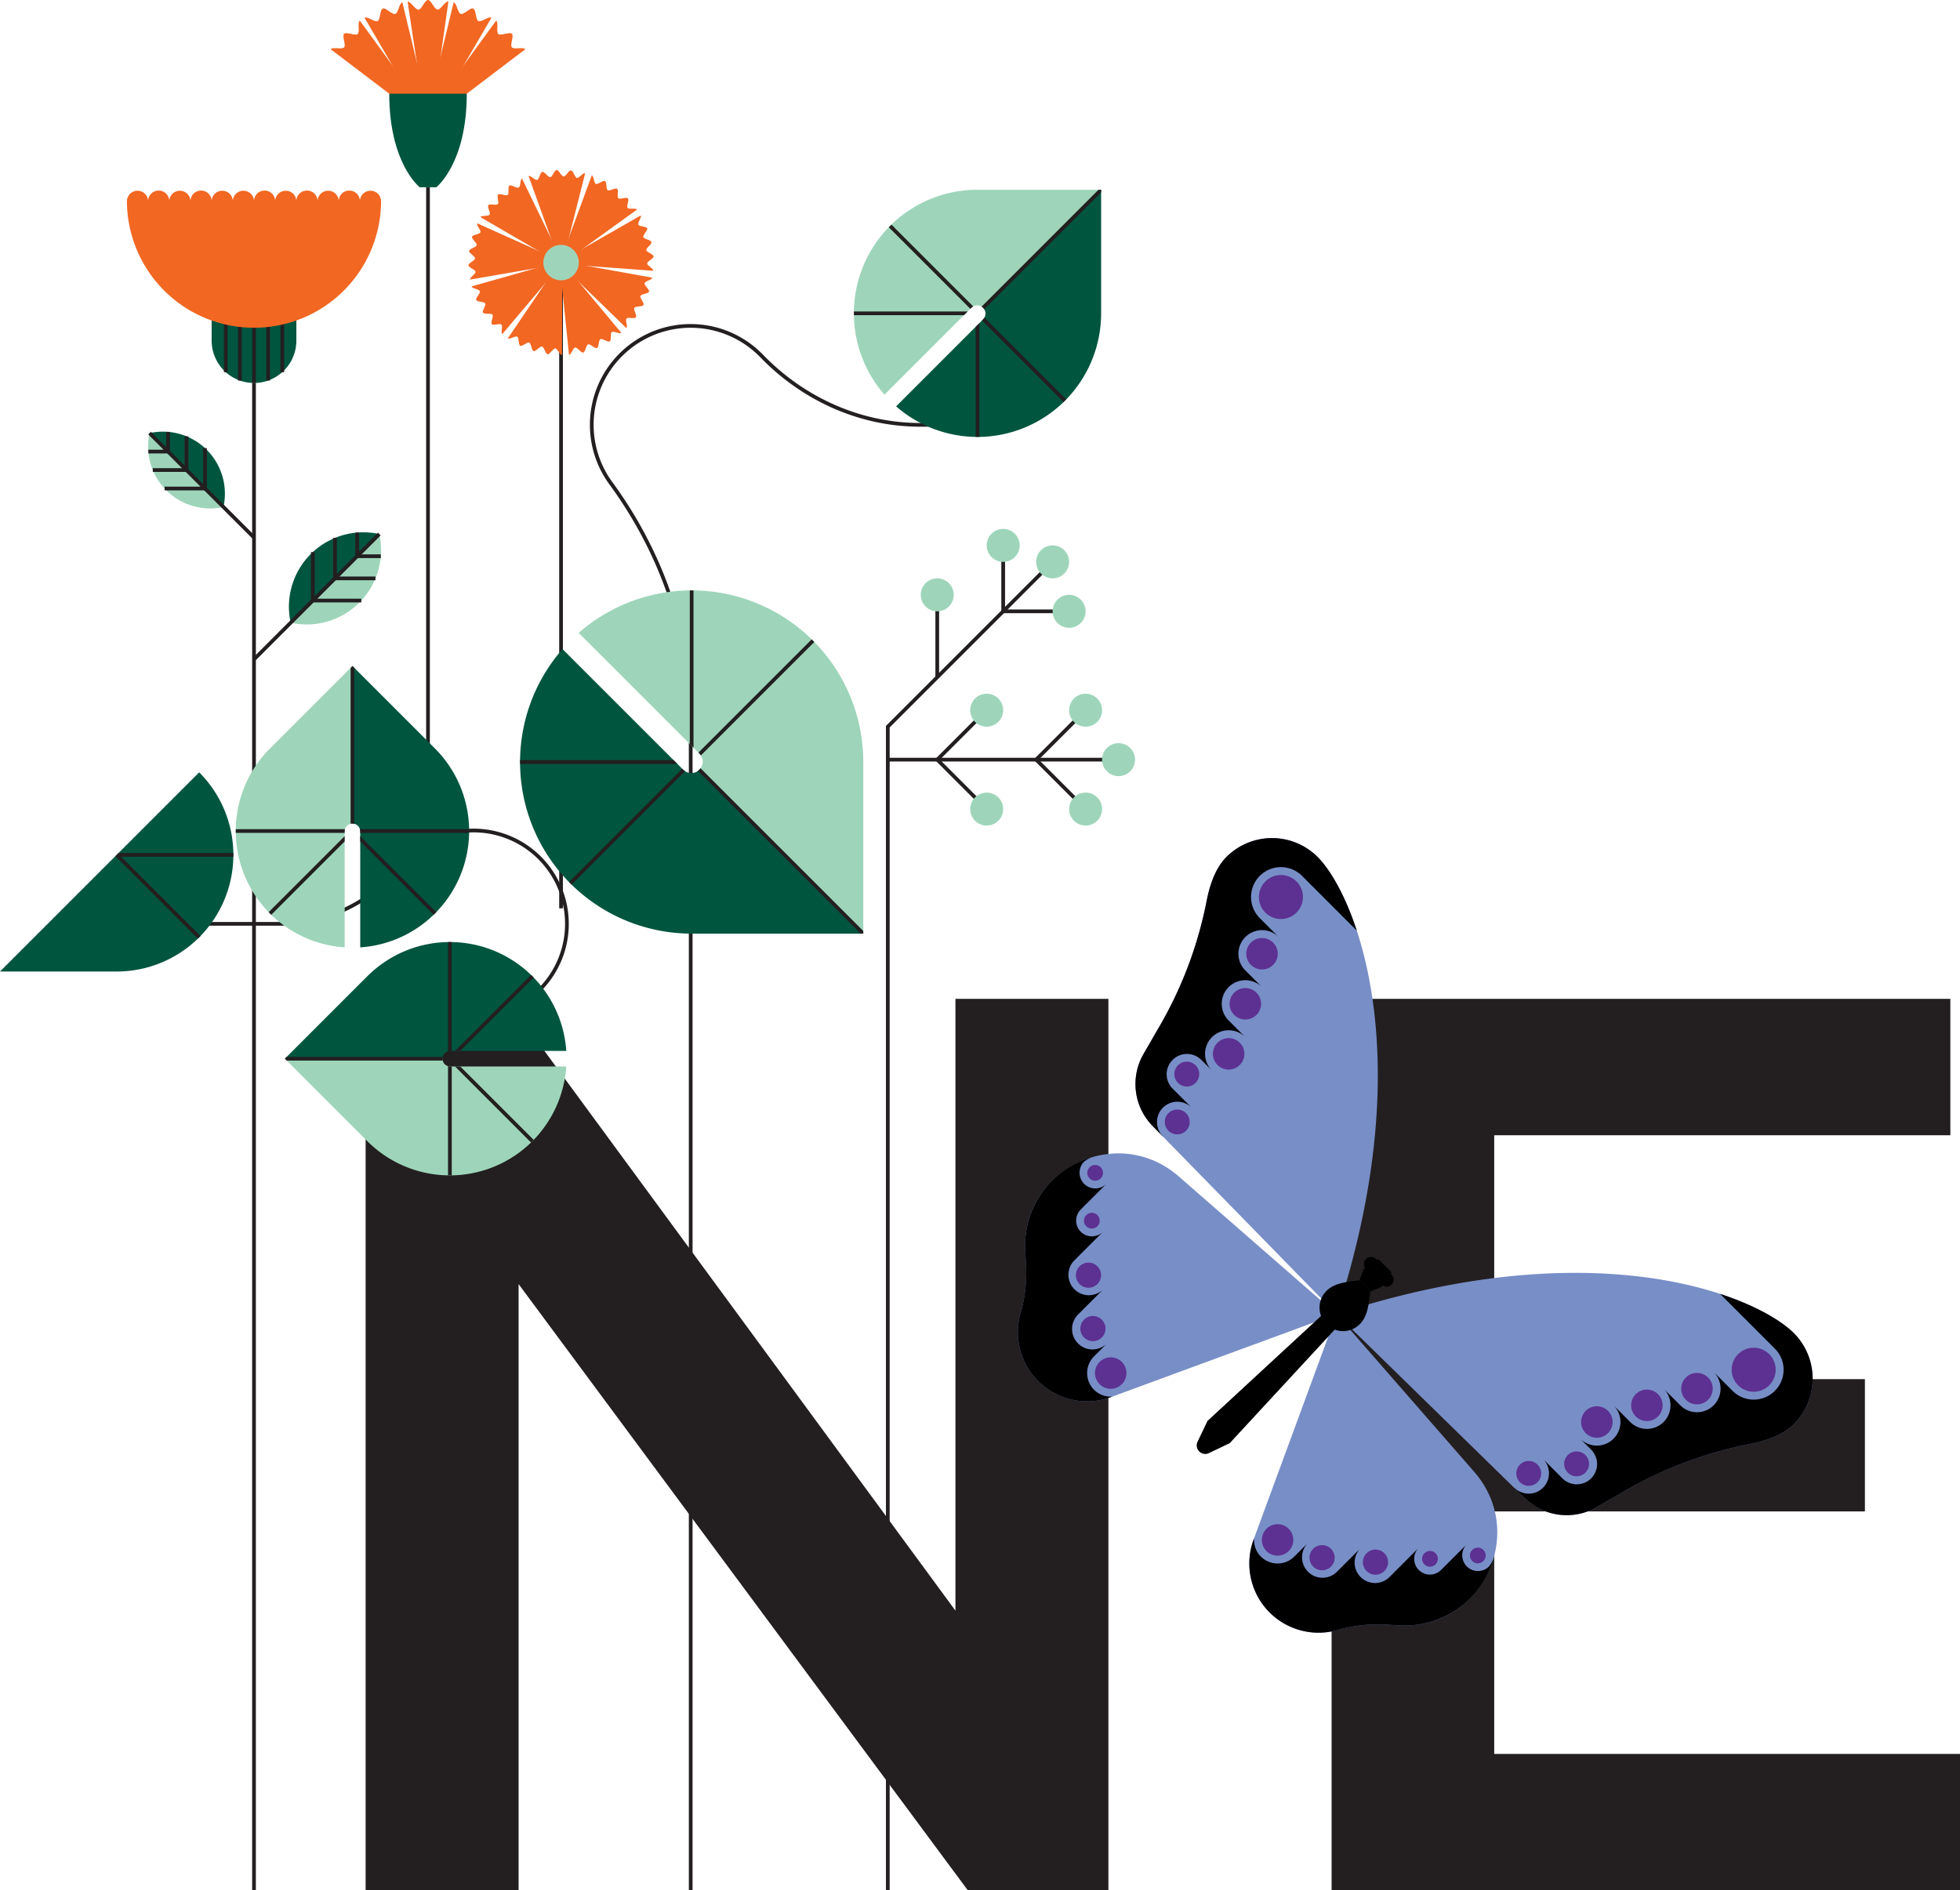 <svg xmlns="http://www.w3.org/2000/svg" xmlns:xlink="http://www.w3.org/1999/xlink" viewBox="0 0 632.243 609.846"><defs><style>.cls-1,.cls-5{fill:none;}.cls-2{fill:#231f20;}.cls-3{fill:#788ec7;}.cls-4{fill:#5c3192;}.cls-5{stroke:#231f20;stroke-miterlimit:10;stroke-width:1.201px;}.cls-6{fill:#00553f;}.cls-7{fill:#9ed5ba;}.cls-8{fill:#f26722;}.cls-9{clip-path:url(#clip-path);}.cls-10{clip-path:url(#clip-path-2);}.cls-11{clip-path:url(#clip-path-3);}.cls-12{clip-path:url(#clip-path-4);}.cls-13{clip-path:url(#clip-path-5);}</style><clipPath id="clip-path"><path class="cls-1" d="M0,313.421H37.639a37.64,37.64,0,0,0,26.615-64.254Z"/></clipPath><clipPath id="clip-path-2"><path class="cls-1" d="M315.315,61.209a39.866,39.866,0,0,0-30.007,66.124l28.04-28.039a2.658,2.658,0,1,1,3.759,3.759l-28.039,28.04a39.869,39.869,0,0,0,66.124-30.008V61.209Z"/></clipPath><clipPath id="clip-path-3"><path class="cls-1" d="M186.671,204.176,225.6,243.1a3.691,3.691,0,0,1-5.22,5.219L181.452,209.4a55.35,55.35,0,0,0,41.657,91.8h55.36V245.833a55.343,55.343,0,0,0-91.8-41.657"/></clipPath><clipPath id="clip-path-4"><path class="cls-1" d="M118.5,314.934,91.889,341.549,118.5,368.163a37.628,37.628,0,0,0,64.16-24.105H145.236a2.509,2.509,0,0,1,0-5.018h37.428a37.632,37.632,0,0,0-64.16-24.106"/></clipPath><clipPath id="clip-path-5"><path class="cls-1" d="M87.075,241.476a37.628,37.628,0,0,0,24.106,64.16V268.207a2.509,2.509,0,0,1,5.018,0v37.429a37.632,37.632,0,0,0,24.106-64.16L113.69,214.861Z"/></clipPath></defs><title>Risorsa 3</title><g id="Livello_2" data-name="Livello 2"><g id="Livello_1-2" data-name="Livello 1"><polygon class="cls-2" points="117.942 609.846 117.942 322.241 163.282 322.241 308.197 519.609 308.197 322.241 357.538 322.241 357.538 609.846 312.197 609.846 167.283 414.257 167.283 609.846 117.942 609.846"/><polygon class="cls-2" points="429.542 609.846 429.542 322.241 629.131 322.241 629.131 366.249 481.994 366.249 481.994 444.929 601.57 444.929 601.57 487.603 481.994 487.603 481.994 565.839 632.243 565.839 632.243 609.846 429.542 609.846"/><path class="cls-3" d="M577.744,429.232l.159.142c.249.229.489.454.71.676a20.8,20.8,0,0,1,0,29.424c-3.3,3.3-8.417,5.243-14.01,6.35a130.22,130.22,0,0,0-39.861,14.8l-9.7,5.6a19.359,19.359,0,0,1-23.206-2.925l-60.7-59.344c82.51-26.911,133.335-6.665,146.611,5.282"/><path class="cls-4" d="M560.672,446.915a7.1,7.1,0,1,0,0-10.047,7.112,7.112,0,0,0,0,10.047"/><path class="cls-4" d="M543.807,451.58a5.075,5.075,0,1,0,0-7.177,5.08,5.08,0,0,0,0,7.177"/><path class="cls-4" d="M527.659,456.962a5.075,5.075,0,1,0,0-7.177,5.08,5.08,0,0,0,0,7.177"/><path class="cls-4" d="M511.512,462.344a5.075,5.075,0,1,0,0-7.176,5.08,5.08,0,0,0,0,7.176"/><path class="cls-4" d="M505.732,475.09a4.012,4.012,0,1,0,0-5.673,4.015,4.015,0,0,0,0,5.673"/><path class="cls-4" d="M490.291,478.175a4.012,4.012,0,1,0,0-5.675,4.017,4.017,0,0,0,0,5.675"/><path d="M488.5,479.969a6.55,6.55,0,0,0,9.263-9.263l6.178,6.179a6.55,6.55,0,1,0,9.263-9.262l-3.483-3.484a7.612,7.612,0,1,0,10.765-10.765l5.382,5.383a7.612,7.612,0,0,0,10.765-10.765l5.383,5.382a7.612,7.612,0,1,0,10.765-10.765l6.1,6.1a9.641,9.641,0,0,0,13.635-13.635l-17.652-17.653c11.094,3.639,18.782,8.121,22.883,11.811.053.048.107.095.159.143.249.228.489.454.711.675a20.806,20.806,0,0,1,0,29.424c-3.3,3.3-8.418,5.243-14.01,6.35a130.2,130.2,0,0,0-39.861,14.8l-9.7,5.6a19.356,19.356,0,0,1-23.205-2.925l-3.355-3.28Z"/><path class="cls-3" d="M431.133,423.949l44.4,50.872c17.417,19.954,2.219,51.03-24.224,49.533l-4.26-.241a46.669,46.669,0,0,0-15.553,1.748h0A22.327,22.327,0,0,1,404.367,496.7Z"/><path class="cls-4" d="M408.527,500.381a5.075,5.075,0,1,0,0-7.177,5.082,5.082,0,0,0,0,7.177"/><path class="cls-4" d="M423.6,505.4a4.06,4.06,0,1,0,0-5.741,4.064,4.064,0,0,0,0,5.741"/><path class="cls-4" d="M440.822,506.84a4.06,4.06,0,1,0,0-5.741,4.064,4.064,0,0,0,0,5.741"/><path class="cls-4" d="M459.481,504.687a2.537,2.537,0,1,0,0-3.588,2.54,2.54,0,0,0,0,3.588"/><path class="cls-4" d="M474.911,503.61a2.537,2.537,0,1,0,0-3.588,2.54,2.54,0,0,0,0,3.588"/><path d="M406.733,502.175a7.611,7.611,0,0,0,10.765,0l4.306-4.306a6.6,6.6,0,0,0,9.33,9.33l7.894-7.9a6.6,6.6,0,1,0,9.33,9.33l9.329-9.33a5.075,5.075,0,1,0,7.177,7.177l8.253-8.253a5.075,5.075,0,0,0,7.177,7.176,9.4,9.4,0,0,0,1.411-2.462,29.672,29.672,0,0,1-30.393,21.412l-4.26-.241a46.666,46.666,0,0,0-15.552,1.748A22.326,22.326,0,0,1,404.368,496.7l.161-.438a7.587,7.587,0,0,0,2.2,5.915"/><path class="cls-5" d="M445.666,407.981c7.535-7.535,15.43-34.088,15.43-34.088"/><path class="cls-5" d="M447.1,409.417c7.535-7.536,34.089-15.43,34.089-15.43"/><path d="M443.872,409.417a2.283,2.283,0,1,1,0-3.229,2.283,2.283,0,0,1,0,3.229"/><path d="M445.666,411.211a2.283,2.283,0,1,0,3.229,0,2.283,2.283,0,0,0-3.229,0"/><polygon points="448.896 410.493 446.742 408.34 444.589 406.187 439.924 409.417 438.49 413.005 440.283 414.799 442.077 416.593 445.667 415.158 448.896 410.493"/><path class="cls-3" d="M425.851,277.339l-.142-.159c-.229-.249-.454-.489-.676-.71a20.8,20.8,0,0,0-29.424,0c-3.295,3.295-5.243,8.417-6.35,14.009a130.2,130.2,0,0,1-14.8,39.861l-5.6,9.7a19.358,19.358,0,0,0,2.925,23.206l59.344,60.7c26.911-82.51,6.665-133.335-5.282-146.611"/><path class="cls-4" d="M408.168,294.411a7.1,7.1,0,1,1,10.047,0,7.112,7.112,0,0,1-10.047,0"/><path class="cls-4" d="M403.5,311.276a5.075,5.075,0,1,1,7.177,0,5.082,5.082,0,0,1-7.177,0"/><path class="cls-4" d="M398.121,327.423a5.075,5.075,0,1,1,7.177,0,5.081,5.081,0,0,1-7.177,0"/><path class="cls-4" d="M392.738,343.571a5.075,5.075,0,1,1,7.177,0,5.082,5.082,0,0,1-7.177,0"/><path class="cls-4" d="M379.992,349.35a4.012,4.012,0,1,1,5.674,0,4.015,4.015,0,0,1-5.674,0"/><path class="cls-4" d="M376.908,364.792a4.012,4.012,0,1,1,5.674,0,4.017,4.017,0,0,1-5.674,0"/><path d="M375.114,366.586a6.55,6.55,0,0,1,9.263-9.263l-6.179-6.178a6.55,6.55,0,0,1,9.262-9.263l3.484,3.483A7.612,7.612,0,0,1,401.709,334.6l-5.383-5.382a7.612,7.612,0,0,1,10.765-10.765l-5.382-5.383a7.612,7.612,0,0,1,10.765-10.765l-6.1-6.1a9.641,9.641,0,0,1,13.635-13.635l17.653,17.652c-3.639-11.094-8.121-18.782-11.811-22.883-.048-.053-.1-.107-.143-.159-.228-.249-.454-.489-.675-.71a20.8,20.8,0,0,0-29.424,0c-3.3,3.295-5.243,8.417-6.35,14.01a130.206,130.206,0,0,1-14.8,39.86l-5.6,9.7a19.358,19.358,0,0,0,2.925,23.206l3.28,3.354Z"/><path class="cls-3" d="M431.133,423.949l-50.871-44.4c-19.954-17.417-51.03-2.22-49.533,24.224l.241,4.26a46.644,46.644,0,0,1-1.749,15.553,22.327,22.327,0,0,0,29.164,27.132Z"/><path d="M438.489,413.005c-3.706.6-7.846.7-10.593,3.443a7.593,7.593,0,1,0,10.738,10.738c2.747-2.747,2.84-6.887,3.443-10.593Z"/><path d="M433.055,426.23l-2.1-2.1-2.1-2.1L389.509,458.4l-3.213,6.723a2.75,2.75,0,0,0,3.667,3.667l6.723-3.214Z"/><path class="cls-4" d="M354.7,446.556a5.075,5.075,0,1,1,7.177,0,5.082,5.082,0,0,1-7.177,0"/><path class="cls-4" d="M349.678,431.485a4.06,4.06,0,1,1,5.741,0,4.064,4.064,0,0,1-5.741,0"/><path class="cls-4" d="M348.243,414.261a4.06,4.06,0,1,1,5.741,0,4.064,4.064,0,0,1-5.741,0"/><path class="cls-4" d="M350.4,395.6a2.537,2.537,0,1,1,3.588,0,2.54,2.54,0,0,1-3.588,0"/><path class="cls-4" d="M351.472,380.172a2.537,2.537,0,1,1,3.588,0,2.54,2.54,0,0,1-3.588,0"/><path d="M352.908,448.35a7.611,7.611,0,0,1,0-10.765l4.306-4.306a6.6,6.6,0,1,1-9.33-9.33l7.895-7.894a6.6,6.6,0,0,1-9.33-9.33l9.33-9.329a5.075,5.075,0,0,1-7.177-7.177l8.253-8.253a5.075,5.075,0,0,1-7.176-7.177,9.412,9.412,0,0,1,2.462-1.412,29.674,29.674,0,0,0-21.412,30.394l.241,4.259a46.669,46.669,0,0,1-1.748,15.553,22.326,22.326,0,0,0,29.163,27.132l.438-.161a7.588,7.588,0,0,1-5.915-2.2"/><path class="cls-6" d="M68.272,109.886a13.663,13.663,0,0,0,27.326,0V99.933H68.272Z"/><line class="cls-5" x1="81.936" y1="123.549" x2="81.936" y2="609.846"/><path class="cls-6" d="M52.547,139.256a20.05,20.05,0,0,0-4.3.469L72.08,163.558a20,20,0,0,0-19.533-24.3"/><path class="cls-7" d="M47.778,144.025a20.05,20.05,0,0,1,.469-4.3L72.08,163.558a20,20,0,0,1-24.3-19.533"/><line class="cls-5" x1="54.205" y1="145.683" x2="54.205" y2="139.33"/><line class="cls-5" x1="60.163" y1="151.641" x2="60.163" y2="140.761"/><line class="cls-5" x1="66.122" y1="157.6" x2="66.122" y2="144.572"/><line class="cls-5" x1="54.205" y1="145.683" x2="47.852" y2="145.683"/><line class="cls-5" x1="60.163" y1="151.641" x2="49.283" y2="151.641"/><line class="cls-5" x1="66.122" y1="157.6" x2="53.094" y2="157.6"/><line class="cls-5" x1="48.246" y1="139.725" x2="81.935" y2="173.414"/><line class="cls-5" x1="72.827" y1="99.932" x2="72.827" y2="120.069"/><line class="cls-5" x1="81.936" y1="99.932" x2="81.936" y2="123.548"/><line class="cls-5" x1="77.381" y1="122.771" x2="77.381" y2="99.932"/><line class="cls-5" x1="91.044" y1="99.932" x2="91.044" y2="120.068"/><line class="cls-5" x1="86.49" y1="122.771" x2="86.49" y2="99.932"/><path class="cls-6" d="M117.2,171.729a24.175,24.175,0,0,1,5.161.562l-28.6,28.6a24,24,0,0,1,23.44-29.163"/><path class="cls-7" d="M122.925,177.452a24.1,24.1,0,0,0-.562-5.16l-28.6,28.6a24,24,0,0,0,29.163-23.441"/><line class="cls-5" x1="115.212" y1="179.442" x2="115.212" y2="171.818"/><line class="cls-5" x1="108.062" y1="186.592" x2="108.062" y2="173.536"/><line class="cls-5" x1="100.912" y1="193.742" x2="100.912" y2="178.109"/><line class="cls-5" x1="115.212" y1="179.442" x2="122.836" y2="179.442"/><line class="cls-5" x1="108.062" y1="186.592" x2="121.118" y2="186.592"/><line class="cls-5" x1="100.912" y1="193.742" x2="116.545" y2="193.742"/><line class="cls-5" x1="122.363" y1="172.292" x2="81.936" y2="212.719"/><path class="cls-8" d="M119.509,61.536a3.416,3.416,0,0,0-3.416,3.416,3.416,3.416,0,1,0-6.831,0,3.416,3.416,0,0,0-6.832,0,3.416,3.416,0,1,0-6.831,0,3.416,3.416,0,1,0-6.832,0,3.416,3.416,0,1,0-6.831,0,3.416,3.416,0,0,0-6.832,0,3.416,3.416,0,0,0-6.832,0,3.416,3.416,0,1,0-6.831,0,3.416,3.416,0,0,0-6.832,0,3.416,3.416,0,1,0-6.831,0,3.416,3.416,0,0,0-6.832,0,40.99,40.99,0,0,0,81.979,0,3.415,3.415,0,0,0-3.416-3.416"/><line class="cls-5" x1="180.983" y1="84.708" x2="180.983" y2="293.044"/><path class="cls-8" d="M181.382,90.011l-.091,24.544c-.731.013-1.433-2.1-2.193-2.149-.733-.046-1.69,1.969-2.444,1.862-.728-.1-1.089-2.3-1.83-2.466-.719-.16-1.979,1.68-2.7,1.457-.705-.216-.715-2.444-1.42-2.724-.685-.272-2.222,1.343-2.9,1.007-.661-.326-.312-2.527-.963-2.917-.631-.378-2.408.968-3.026.526l0,0L177.6,88.841Z"/><path class="cls-8" d="M177.879,89.026l-15.846,18.745c-.568-.46.254-2.531-.3-3.056-.533-.506-2.56.421-3.069-.144-.492-.548.645-2.465.183-3.067-.448-.585-2.6.016-3.008-.62-.4-.62,1.024-2.332.664-3-.35-.65-2.565-.4-2.87-1.093-.3-.676,1.386-2.136,1.138-2.853-.24-.7-2.467-.808-2.656-1.542l0,0L175.734,85.7Z"/><path class="cls-8" d="M175.83,86.021l-24.187,4.173c-.139-.717,1.822-1.775,1.736-2.533-.083-.73-2.232-1.322-2.258-2.082-.026-.736,2.077-1.473,2.11-2.231.033-.736-2-1.658-1.9-2.41.091-.732,2.283-1.128,2.436-1.871.149-.722-1.708-1.955-1.5-2.682.206-.708,2.434-.746,2.705-1.454.263-.688-1.371-2.2-1.043-2.889h0l22.392,10.051Z"/><path class="cls-8" d="M176.192,82.4,154.981,70.052c.355-.641,2.537-.19,2.958-.825.406-.612-.86-2.448-.391-3.048.453-.578,2.538.207,3.051-.352.5-.543-.465-2.554.09-3.069s2.474.6,3.069.132c.578-.456-.052-2.6.578-3.015.613-.409,2.344.992,3.007.625.644-.358.367-2.571,1.058-2.885l0,0L179.1,79.711Z"/><path class="cls-8" d="M178.8,79.861l-8.31-23.094c.683-.263,2.065,1.485,2.8,1.269.7-.208.915-2.428,1.659-2.586.72-.152,1.811,1.79,2.564,1.692.73-.1,1.285-2.256,2.042-2.294.736-.038,1.507,2.052,2.265,2.074.737.022,1.629-2.022,2.382-1.939.733.081,1.157,2.268,1.9,2.412.723.14,1.932-1.733,2.664-1.529v0l-6.01,23.8Z"/><path class="cls-8" d="M182.423,79.589,190.9,56.556c.692.238.627,2.465,1.326,2.77.673.293,2.262-1.272,2.933-.915.649.346.237,2.536.877,2.944.621.4,2.434-.9,3.038-.445s-.164,2.542.4,3.045c.551.491,2.548-.5,3.071.046s-.571,2.482-.093,3.071c.464.571,2.594-.086,3.024.54l0,0-19.9,14.366Z"/><path class="cls-8" d="M185.377,81.712l21.3-12.194c.376.627-1.1,2.292-.765,2.974.327.658,2.55.479,2.835,1.185.275.682-1.449,2.094-1.221,2.818.221.7,2.444.874,2.614,1.613.165.719-1.76,1.841-1.65,2.591.107.73,2.274,1.253,2.323,2.009.048.736-2.032,1.534-2.045,2.292-.012.736,2.043,1.6,1.969,2.358h0l-24.479-1.787Z"/><path class="cls-8" d="M186.275,85.237l24.155,4.351c-.114.722-2.318,1.045-2.5,1.786-.172.715,1.646,2.007,1.41,2.73-.228.7-2.456.674-2.747,1.374-.282.681,1.311,2.241.966,2.916-.336.656-2.531.279-2.929.925-.387.627.936,2.421.488,3.032-.437.594-2.543-.132-3.04.441-.483.556.535,2.54-.007,3.071h0l-17.6-17.1Z"/><path class="cls-8" d="M184.7,88.514l15.708,18.861c-.552.48-2.449-.69-3.062-.238-.591.437-.029,2.595-.675,3-.624.389-2.314-1.062-2.987-.712-.654.338-.436,2.558-1.134,2.854-.679.286-2.119-1.413-2.839-1.175-.7.232-.839,2.457-1.575,2.637-.716.174-1.863-1.736-2.612-1.616-.727.116-1.223,2.289-1.98,2.347l0,0L181.048,90.05Z"/><path class="cls-7" d="M186.7,84.708A5.714,5.714,0,1,1,180.984,79a5.713,5.713,0,0,1,5.713,5.713"/><path class="cls-8" d="M116.088,6.674l20.188,27.719-2.283,2.238-27.309-20.74c.621-.842,3.614.192,4.321-.623.685-.791-.764-3.609,0-4.365.747-.735,3.539.758,4.365.066.8-.672-.178-3.685.7-4.308Z"/><path class="cls-8" d="M129.8.79l8.044,33.335-2.966,1.194L117.585,5.707c.9-.54,3.265,1.56,4.23,1.078.936-.469.676-3.627,1.674-4.031.972-.393,2.98,2.054,4.008,1.731,1-.314,1.246-3.473,2.3-3.712Z"/><path class="cls-8" d="M160.031,6.674,139.843,34.393l2.283,2.238,27.309-20.74c-.621-.842-3.614.192-4.321-.623-.685-.791.764-3.609,0-4.365-.747-.735-3.539.758-4.365.066-.8-.672.178-3.685-.7-4.308Z"/><path class="cls-8" d="M146.318.79l-8.044,33.335,2.966,1.194L158.533,5.707c-.9-.54-3.265,1.56-4.23,1.078-.936-.469-.676-3.627-1.674-4.031-.972-.393-2.98,2.054-4.008,1.731-1-.314-1.246-3.473-2.3-3.712Z"/><path class="cls-8" d="M144.649.5l-4.822,33.951-1.6.008-1.6.008L131.482.566c1.031-.171,2.459,2.656,3.533,2.563,1.043-.09,1.967-3.122,3.044-3.129,1.048-.007,2.012,3.009,3.086,3.088,1.045.077,2.44-2.769,3.5-2.6Z"/><path class="cls-6" d="M138.059,30.222h-12.5c0,22.577,9.831,30.183,9.831,30.183h5.346s9.831-7.606,9.831-30.183Z"/><line class="cls-5" x1="138.059" y1="60.405" x2="138.059" y2="293.044"/><path class="cls-5" d="M222.8,609.846V232.53c0-27.678-9.427-54.317-25.766-76.658a31.9,31.9,0,0,1,48.686-41c13.488,13.929,31.772,22.19,51.161,22.19h21.623"/><polyline class="cls-5" points="286.381 609.846 286.381 234.437 339.55 181.268"/><polyline class="cls-5" points="323.599 175.951 323.599 197.219 344.867 197.219"/><path class="cls-7" d="M344.866,181.268a5.317,5.317,0,1,1-5.317-5.317,5.316,5.316,0,0,1,5.317,5.317"/><path class="cls-7" d="M328.916,175.951a5.317,5.317,0,1,1-5.317-5.317,5.316,5.316,0,0,1,5.317,5.317"/><path class="cls-7" d="M350.183,197.218a5.317,5.317,0,1,1-5.317-5.317,5.316,5.316,0,0,1,5.317,5.317"/><line class="cls-5" x1="302.331" y1="191.901" x2="302.331" y2="218.486"/><path class="cls-7" d="M307.648,191.9a5.317,5.317,0,1,1-5.317-5.317,5.317,5.317,0,0,1,5.317,5.317"/><line class="cls-5" x1="286.381" y1="245.07" x2="360.817" y2="245.07"/><path class="cls-7" d="M366.134,245.07a5.317,5.317,0,1,1-5.317-5.317,5.317,5.317,0,0,1,5.317,5.317"/><line class="cls-5" x1="302.331" y1="245.07" x2="318.282" y2="229.119"/><path class="cls-7" d="M323.6,229.12a5.317,5.317,0,1,1-5.317-5.317,5.317,5.317,0,0,1,5.317,5.317"/><line class="cls-5" x1="302.331" y1="245.07" x2="318.282" y2="261.021"/><path class="cls-7" d="M323.6,261.021a5.317,5.317,0,1,0-5.317,5.317,5.317,5.317,0,0,0,5.317-5.317"/><line class="cls-5" x1="334.233" y1="245.07" x2="350.184" y2="229.119"/><path class="cls-7" d="M355.5,229.12a5.317,5.317,0,1,1-5.317-5.317,5.317,5.317,0,0,1,5.317,5.317"/><line class="cls-5" x1="334.233" y1="245.07" x2="350.184" y2="261.021"/><path class="cls-7" d="M355.5,261.021a5.317,5.317,0,1,0-5.317,5.317,5.317,5.317,0,0,0,5.317-5.317"/><path class="cls-5" d="M152.769,448.6V360.93a49.822,49.822,0,0,1,18.621-39.225A30.113,30.113,0,1,0,129.1,279.419,49.822,49.822,0,0,1,89.879,298.04H31.7"/><path class="cls-6" d="M37.639,313.421a37.639,37.639,0,0,0,26.615-64.254L0,313.421Z"/><g class="cls-9"><polyline class="cls-5" points="64.254 302.397 37.639 275.782 75.278 275.782"/></g><path class="cls-7" d="M313.348,99.294a2.658,2.658,0,0,1,3.759,0L355.191,61.21H315.315a39.864,39.864,0,0,0-30.006,66.123Z"/><path class="cls-6" d="M355.192,101.086V61.21L317.107,99.294a2.657,2.657,0,0,1,0,3.76l-28.039,28.039a39.869,39.869,0,0,0,66.124-30.007"/><g class="cls-10"><polyline class="cls-5" points="287.118 72.889 315.315 101.086 275.438 101.086"/><polyline class="cls-5" points="343.512 129.283 315.315 101.086 315.315 140.963"/><line class="cls-5" x1="315.315" y1="101.086" x2="355.192" y2="61.21"/></g><path class="cls-7" d="M225.6,243.1a3.691,3.691,0,0,1,0,5.219l52.872,52.873v-55.36a55.345,55.345,0,0,0-91.8-41.659Z"/><path class="cls-6" d="M223.11,301.194h55.36L225.6,248.322a3.692,3.692,0,0,1-5.22,0L181.452,209.4a55.35,55.35,0,0,0,41.658,91.8"/><g class="cls-11"><polyline class="cls-5" points="262.255 206.688 223.109 245.834 223.109 190.473"/><polyline class="cls-5" points="183.964 284.979 223.11 245.833 167.749 245.833"/><line class="cls-5" x1="223.11" y1="245.834" x2="278.47" y2="301.194"/></g><path class="cls-7" d="M145.236,344.058a2.509,2.509,0,0,1-2.509-2.509H91.889L118.5,368.163a37.628,37.628,0,0,0,64.16-24.105Z"/><path class="cls-6" d="M118.5,314.934,91.889,341.549h50.838a2.509,2.509,0,0,1,2.509-2.51h37.428a37.632,37.632,0,0,0-64.16-24.1"/><g class="cls-12"><polyline class="cls-5" points="145.119 379.188 145.119 341.549 171.734 368.164"/><polyline class="cls-5" points="145.119 303.91 145.119 341.549 171.734 314.934"/><line class="cls-5" x1="145.119" y1="341.549" x2="91.89" y2="341.549"/></g><path class="cls-7" d="M111.181,268.208a2.509,2.509,0,0,1,2.509-2.509V214.861L87.076,241.476a37.628,37.628,0,0,0,24.105,64.16Z"/><path class="cls-6" d="M140.305,241.476,113.69,214.861V265.7a2.509,2.509,0,0,1,2.51,2.509v37.428a37.632,37.632,0,0,0,24.105-64.16"/><g class="cls-13"><polyline class="cls-5" points="76.051 268.091 113.69 268.091 87.075 294.706"/><polyline class="cls-5" points="151.329 268.091 113.69 268.091 140.305 294.706"/><line class="cls-5" x1="113.69" y1="268.091" x2="113.69" y2="214.862"/></g></g></g></svg>